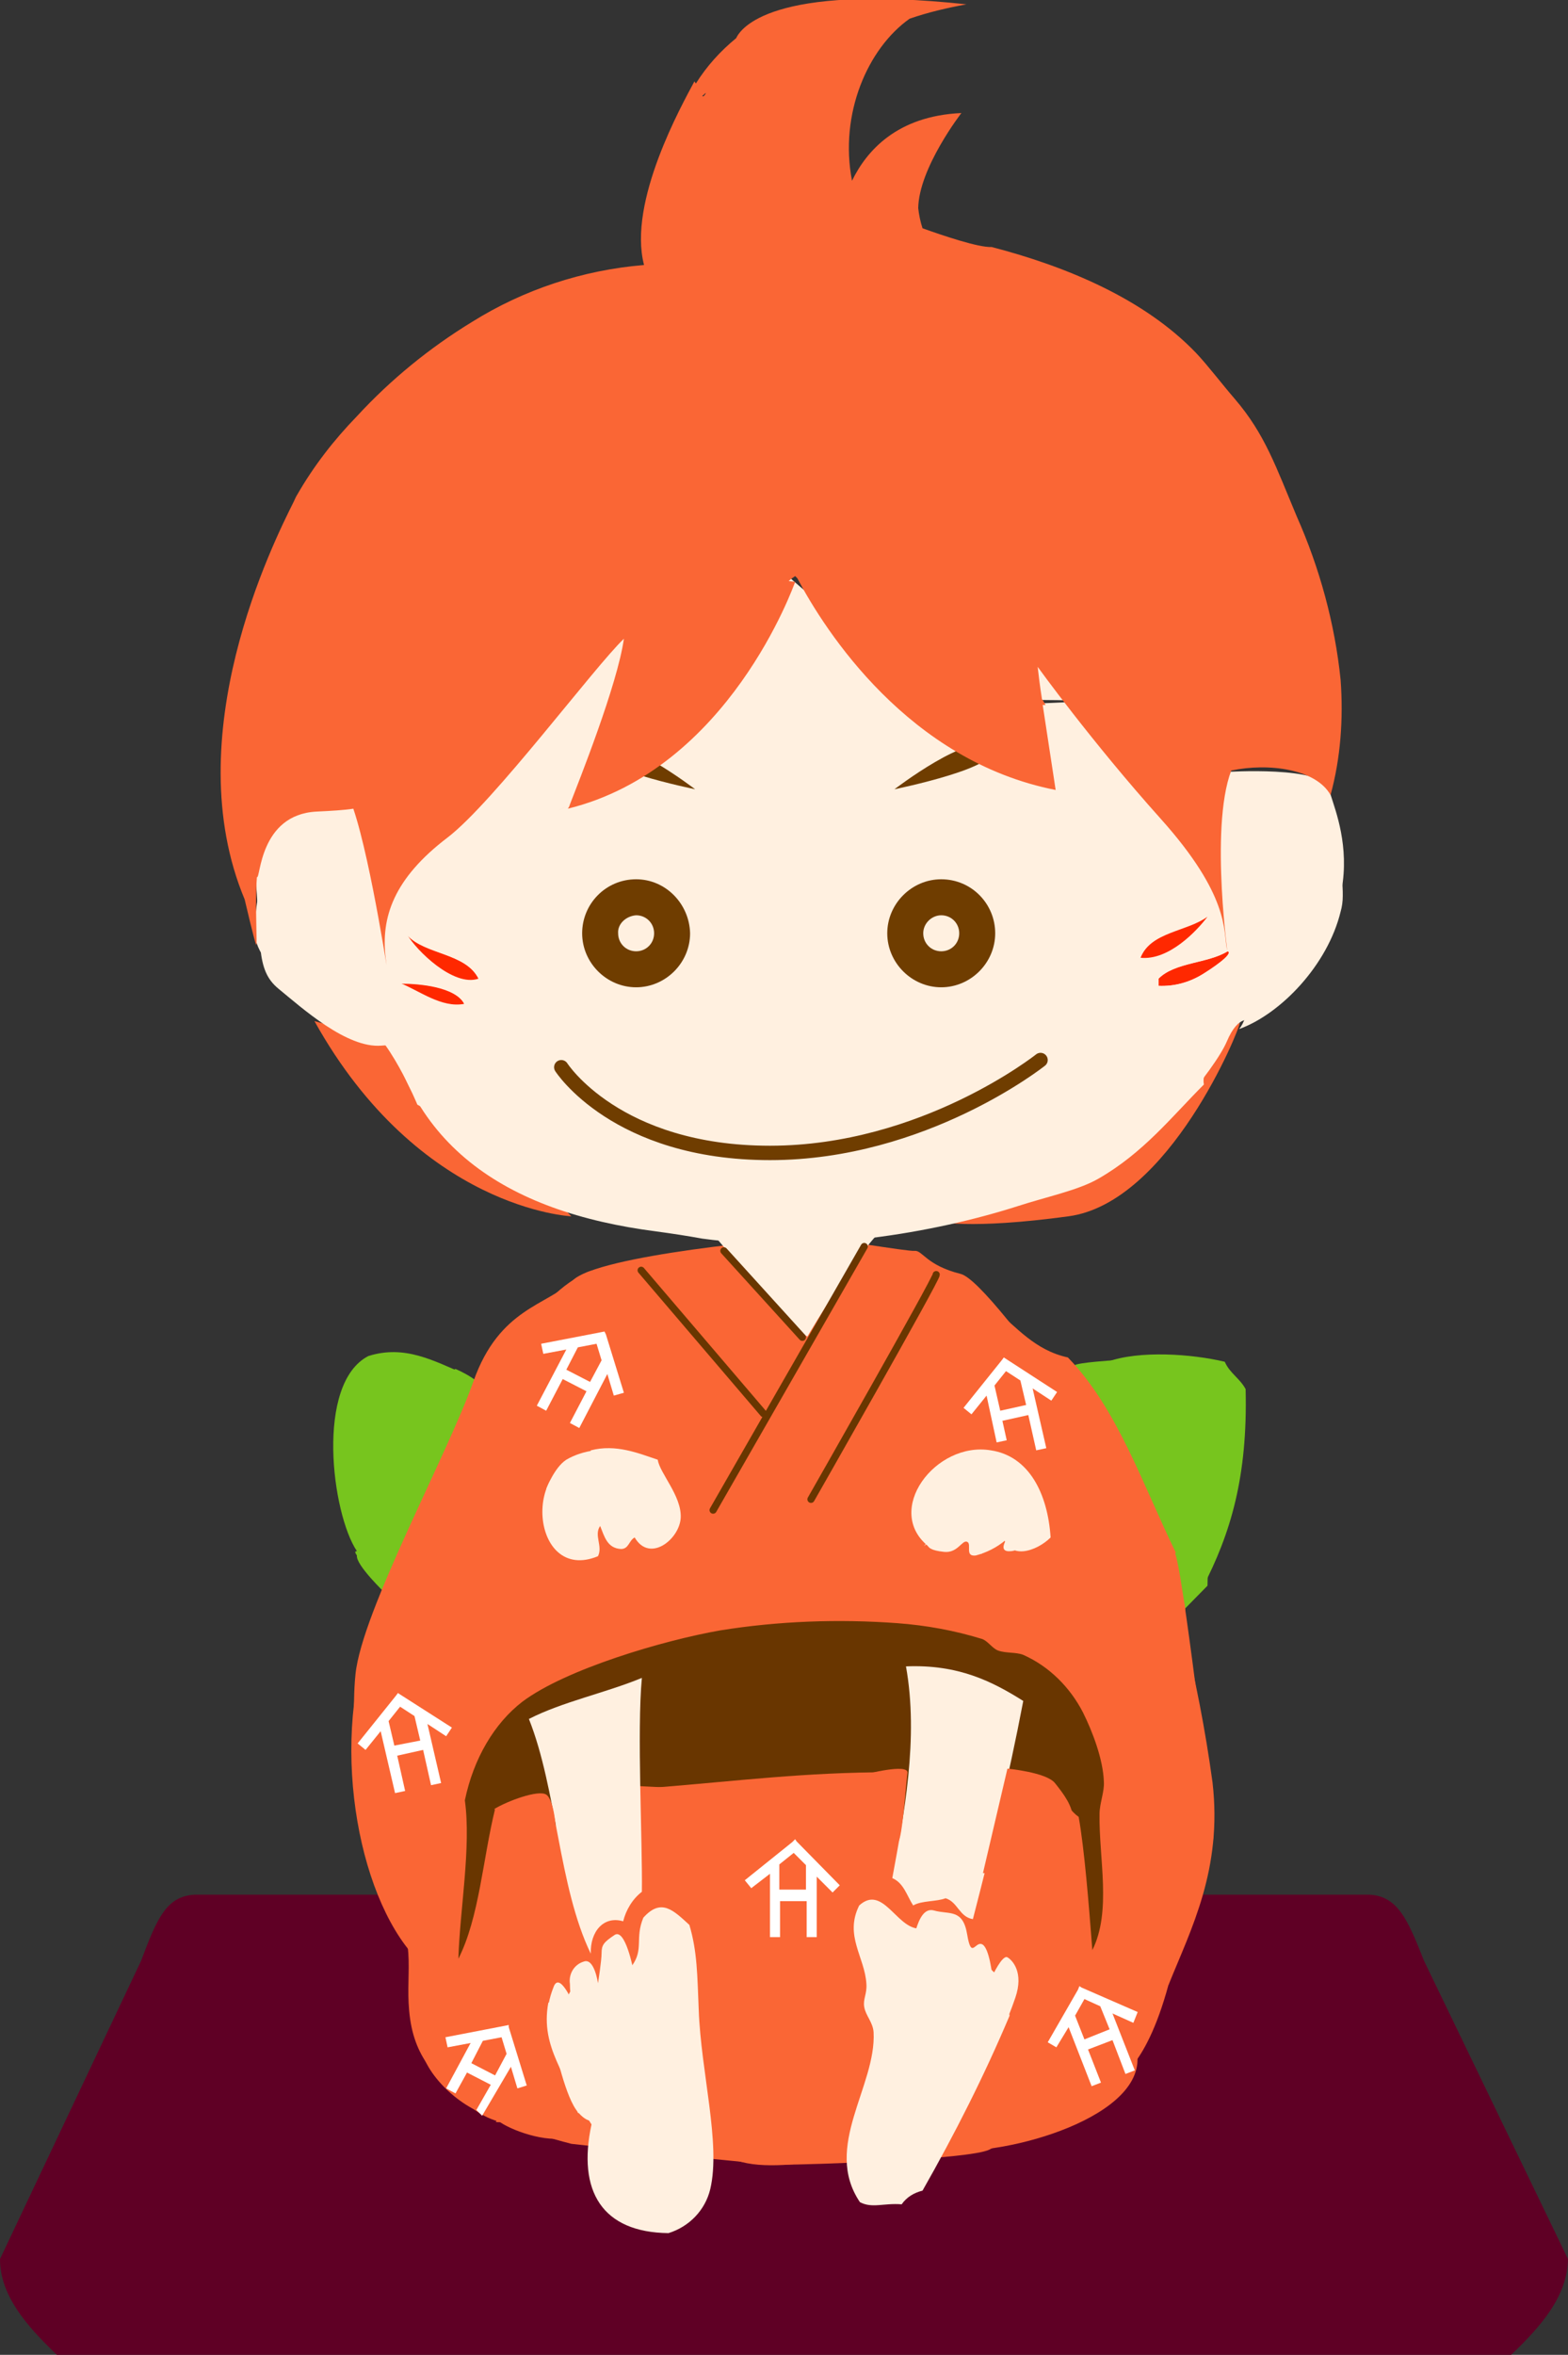<?xml version="1.0" encoding="utf-8"?>
<!-- Generator: Adobe Illustrator 25.2.1, SVG Export Plug-In . SVG Version: 6.00 Build 0)  -->
<svg version="1.1" id="レイヤー_1" xmlns="http://www.w3.org/2000/svg" xmlns:xlink="http://www.w3.org/1999/xlink" x="0px"
	 y="0px" viewBox="0 0 217.9 327" style="enable-background:new 0 0 217.9 327;" xml:space="preserve">
<rect x="0" y="0" width="217.9" height="327" fill="#333333" stroke="none"/>
<style type="text/css">
	.st0{fill:#5F0025;}
	.st1{fill:#77C51E;}
	.st2{fill:#FA6635;}
	.st3{fill:#FFF0E0;}
	.st4{fill:#693600;}
	.st5{fill:#FF2800;}
	.st6{fill:#FFE6C8;}
	.st7{fill:#FFFFFF;}
	.st8{fill:#6F3D00;}
	.st9{fill:none;stroke:#6F3D00;stroke-width:2;stroke-linecap:round;stroke-linejoin:round;}
	.st10{fill:none;stroke:#693600;stroke-linecap:round;stroke-linejoin:round;}
</style>
<g>
	<path class="st0" d="M210,327H7.9c-4.3-4.1-7.9-8.3-7.9-13.3l19.6-41.4c2.2-5.8,3.5-9.2,7.8-9.2H190c4.3,0,5.7,3.7,7.9,9.2l20,41.4
		C217.8,318.8,214.3,322.9,210,327z"/>
	<path class="st1" d="M63.3,190.1c0,0,4.8,2,4.1,3.9s-13.8,27.3-13.8,27.3s-4.2-4-4-5.3s6-22.2,6-22.2L63.3,190.1z"/>
	<path class="st1" d="M149.3,189.6c0.5-0.4,5.4-0.7,5.4-0.7s13.3,21.3,13.3,21.8s-0.2,9.5-0.2,9.5l-5.9,6L149.3,189.6z"/>
	<path class="st2" d="M43.7,141.8l12.4,3.3l23.3,23.8C79.4,168.9,58.3,168,43.7,141.8z"/>
	<path class="st2" d="M172.3,142c0,0.9-9.8,25-23.8,26.9s-18.3,0.7-18.3,0.7L172.3,142z"/>
	<path class="st3" d="M58,153.4c0,0-4.1-10-8.1-11.8s-14.5-6.3-14.5-12.3s2.9-16.7,7.6-17.4s7.9-1.4,11.9-3.6s34.3-22.9,36.2-27.2
		s0.2,13.6-2.9,19.8c0,0,19.5-14.3,21.2-21c0,0,19.8,18.3,34.3,17.8s-0.9-0.5-0.9-0.5S137.6,83.4,139,82c0,0,25,20.5,29.8,20.7
		s1.6,4.5,1.6,4.5s13.6-0.9,14.3,2.4s8.3,17.4-10.9,32.1c0,0-1.7-0.9-3.3,2.9s-10.5,14.8-16.2,16.9s-60.2,8.8-68.3,5.9
		S58,153.4,58,153.4z"/>
	<path class="st2" d="M71.8,294.8c0,1,7.6,2.9,7.6,2.9s25.7,2.9,29.3,2.9s26-0.7,28.8-2.1s17.6-9.8,17.6-9.8s4.3-1.2,7.6-14.3
		s6.2-17.1,5.9-20s-4.4-37.9-5.4-38.9s-24.9-37.4-29.7-38.6s-5.3-3.3-6.4-3.2s-11.6-1.8-14.7-1.8s-29.3,2.4-32.8,5.9
		s-10.2,3.8-13.8,14s-15.5,31.9-16.4,40.7s1.2,25.7,5,31.7s1.7,10,2.6,16.2s4.5,8.8,8.1,11.9S71.8,294.8,71.8,294.8z"/>
	<path class="st4" d="M61.5,276c0,0,1.6-25.5,2.3-28.2s6.1-15.2,9.8-17.1s36.4-9.1,36.4-9.1l30.9,4.4l12,8.6c0.8,3.3,1.4,6.6,1.6,10
		c0.4,5.4-0.9,27.5-0.9,27.5s-3.6,1.1-4.3,0.5s-4.8-12-4.8-12S115.1,249,111.3,249s-25-1.1-25-1.1s-14.5,7.7-14.3,11.4
		c0.2,3.8-2.7,13.9-2.7,13.9L61.5,276z"/>
	<path class="st3" d="M172.2,142.9c2.9-3.6,0-13,1.9-17.6c-0.1-0.7-0.3-1.3-0.6-1.9c1.1-3.7,1.2-7.4,1-11.8
		c-0.1-0.4,0.1-0.6,0.3-0.6c8.1-1.2,11.9,7,11.8,13.4c0,0.8-0.1,1.5-0.3,2.2C184.5,134,178,140.8,172.2,142.9z"/>
	<path class="st3" d="M50.5,112c1.2,10.1-2.3,19.2-0.6,29.7c-4.9-1.3-7.1-5.3-11.2-7.3C33.7,124.7,38.8,111.6,50.5,112z"/>
	<path class="st5" d="M56.6,129.8c2.5,2.8,8.1,2.5,9.9,6.1C63,137.1,57.8,131.9,56.6,129.8z"/>
	<path class="st5" d="M170.6,132.1c0.9,0.3-2.4,2.6-3.5,3.2c-1.8,1.1-3.9,1.7-6.1,1.6v-1C163.3,133.6,167.9,133.8,170.6,132.1z"/>
	<path class="st5" d="M55.6,136.5c2.6,0.1,7.7,0.4,8.9,2.9C61.4,140,58.3,137.6,55.6,136.5z"/>
	<path class="st6" d="M107.4,178.7c2.3,0.5,5.8,1.1,8.3,0.3c-0.7,2.2-2.6,3.1-3.2,5.4C109.7,183.6,108.2,181.5,107.4,178.7z"/>
	<path class="st1" d="M64.6,190.8c-5.7,7.4-8.5,17.7-14,25.2c-0.4,0.4-0.5,0.1-1,0c-0.2-0.3-0.4-0.6,0-0.6
		c-3.5-5.2-5.8-23.3,1.6-27.1C56.3,186.7,60.3,189,64.6,190.8z"/>
	<path class="st1" d="M167.1,220.5c-1.9-4-2.6-8.4-4.2-12.5s-3.8-7.5-5.4-11.2c-0.6-1.3-0.3-2.9-1-4.2c-0.7-1.4-2.1-2.1-2.6-3.5
		c4.4-1.6,11.7-1.1,16.3,0c0.7,1.6,2.1,2.3,2.9,3.8C173.4,205.1,171,213,167.1,220.5z"/>
	<path class="st3" d="M88.2,213.5c-0.8,0.4-0.8,1.6-1.9,1.6c-1.9-0.1-2.3-1.7-2.9-3.2c-0.9,1.3,0.4,2.8-0.3,4.2
		c-9.4,3.9-10.8-13.8-1-13.7c0.5-0.1-0.1-0.4,0-1c3.5-0.9,6.6,0.4,9.3,1.3c0.3,1.9,3.3,5,3.2,8S90.3,217.1,88.2,213.5z"/>
	<path class="st3" d="M146,213.5c-1.9,1.9-6,3.4-6.7-0.6c-1.2,0.6-2.2,1.6-2.9,2.9c-0.6-0.6-0.7-1.6-0.6-2.9
		c-0.4,0.1-0.6-0.1-0.6-0.3c-2,0.8-4,1.5-6.1,2.2c-6.4-5,0.9-14.7,8.6-13.4C143,202.2,145.6,207.4,146,213.5z"/>
	<path class="st3" d="M125.9,231.4c7.3-0.3,12,2.1,16.3,4.8c-2.1,11-4.4,20.2-7,30.3c-1.9-0.3-2.1-2.4-3.8-2.9
		c-1.3,0.5-3.3,0.3-4.5,1c-0.9-1.4-1.3-3.1-2.9-3.8C125.6,252.1,127.7,241.4,125.9,231.4z"/>
	<path class="st3" d="M89.2,233c-0.7,7.4,0.1,22.9,0,29.7c-1.3,1-2.2,2.5-2.6,4.1c-2.7-0.8-4.6,1.4-4.5,4.5
		c-4.5-9.3-4.7-22.8-8.6-32.6C78.2,236.3,84.1,235.1,89.2,233z"/>
	<path class="st4" d="M71,241c1.3,1.8,1.7,4.4,2.6,6.7c-1.2,0.3-2.4,0.1-3.5-0.3c0-1.6,0.2-3.6-0.3-4.8
		C70.5,242.5,70.8,241.7,71,241z"/>
	<path class="st4" d="M145.7,241c1.1,1.9,2.8,3.6,2.6,6.1c-1.3-0.6-2.3,0.3-4.2,0C144.6,245,145.5,243.3,145.7,241z"/>
	<path class="st2" d="M123.7,246.1c-0.9,4.2-0.6,9.6-1.9,13.4c-0.7,0.5-2.1,0.2-2.9,0.6c-4.4,3.6-1.6,8.7-0.6,14.7
		c0.5,3.4-1,6.5,0.6,8.9c-1.8,5.3-3,10.7-3.5,16.3c-4,0.4-9.3,1.3-13.1,0c-0.1-6.2-4.3-11.6-4.2-18.8c0-3.2,1.6-6.2,1.6-9.3
		c0-5.2-2.7-11.1-8.6-11.2c0.3-4.1-0.1-8,0.3-12.5C102.6,247.3,111.9,246.1,123.7,246.1z"/>
	<path class="st3" d="M127.5,267.8c1-0.6,1.4-1.8,2.2-2.5c2.9,1.4,4.1,3.8,5.1,6.4c2.8,0.6,3.5,3.3,6.1,4.1
		c-0.6,1.3-0.9,2.7-0.6,4.1c-3.5,8.3-7.6,16.4-12.1,24.3c-1.2,0.3-2.2,0.9-2.9,1.9c-2.5-0.2-4.1,0.6-5.8-0.3
		c-5.2-7.7,2.3-16.1,1.9-23.6c-0.1-1.4-1.1-2.3-1.3-3.5c-0.2-1.1,0.4-1.8,0.3-3.2c-0.2-3.7-3.1-6.7-1-10.9
		C122.6,261.7,124.5,267.5,127.5,267.8z"/>
	<path class="st3" d="M82.2,295c-0.5-0.7-0.7-1.6-1.9-1.6c-1.2-5.2-5.3-8.9-4.1-15.3c1.1-0.2,1.2,0,2.6-0.3c0.2-1.6,1.5-2.1,1.9-3.5
		c1,0.2,1.8,0.6,2.6,1.3c1.2-1.4,0.1-5,1.6-6.1c2,0.1,1.1,3.2,2.9,3.5c1.7-2.3,0.4-3.8,1.6-6.7c2.5-2.8,4.2-1,6.4,1
		c1.1,3.7,1.1,7,1.3,11.8c0.3,8.6,3.1,18.6,1.6,24.9c-0.7,2.9-2.9,5.2-5.8,6.1C83.7,310,80.2,304.3,82.2,295z"/>
	<path class="st3" d="M165.8,105.2c-3.4-1.3-7.5-1.9-9.6-4.5c-2.9-0.2-5.6-1.4-7.7-3.5c0.6,2.1,1.8,3.6,2.2,5.8
		c-17.1-1.7-31.6-6.1-40.6-16c-6,8.4-14.6,14.2-23.3,19.8c4.8-2.3,9.3,2.2,8.6,6.4c-1-0.2-1.6,0.1-1.9,0.6c-2.7-1.7-7.4-2.8-7-6.4
		c-1.7,0.6-2.5,2-4.5,2.2c1.5-4.9,3.6-10.9,3.5-16.3c-4.4,4.7-9.6,8.6-15.3,11.5c2.1-1.6,4.1-3.1,6.1-4.8c0.1-0.3,0.4-0.8,0-0.3
		c-5.8,3-9.8,7.9-17.3,9.3c-1,1.9-0.7,3.3-2.6,4.5c-0.3,9.2-4.3,15.2-3.2,24.6c2.5,20.8,17,30.2,38,32.9c2.2,0.3,4.2,0.6,6.4,1
		c15.4,2.1,32.2-0.8,43.8-4.5c4-1.3,8.4-2.2,11.2-3.8c6.3-3.6,10.2-8.6,14.7-13.1c-0.4-2,1.6-3,2.2-4.5c1.2-3.3,1.9-6.7,2.2-10.2
		C173,124.9,169.2,112.7,165.8,105.2z M167.8,127.2c-1.5,2-5.4,6.1-9.3,5.7C159.9,129.4,164.9,129.4,167.8,127.2L167.8,127.2z
		 M145.4,131.4c-1,5.3-11.1,9.4-15.7,4.8c-1.9-1.9-1.5-5.1-1.6-9.3C131.6,117.5,147.4,121.2,145.4,131.4L145.4,131.4z M127.5,109.1
		c2.3-1.8,4.8-3.6,7.4-5.1c0.9,0.4-0.3,1.3,1.3,1.9c-0.6,4.5-3.5,8-8.6,7L127.5,109.1L127.5,109.1z M77.4,127
		c1.9-9.2,17.4-8.5,18.5,1.3c0.9,7.4-4.3,10.7-12.5,9.9C79.7,135.3,76.1,133,77.4,127z M66.5,136c-3.5,1.2-8.7-4-9.9-6.1
		c2.5,2.7,8.1,2.4,9.9,6V136z M64.6,139.5c-3.2,0.6-6.3-1.8-8.9-2.9C58.2,136.6,63.3,137,64.6,139.5L64.6,139.5z M167.1,135.3
		c-1.8,1.1-3.9,1.7-6.1,1.6v-1c2.2-2.3,6.8-2.1,9.6-3.8C171.6,132.4,168.2,134.6,167.1,135.3L167.1,135.3z"/>
	<path class="st5" d="M167.8,127.3c-1.5,2-5.4,6.1-9.3,5.7C159.9,129.4,164.9,129.4,167.8,127.3z"/>
	<path class="st2" d="M94.9,215.8c0.5-0.1,0,1.2-0.3,1.3c2,0.1,3.2-3.4,4.2-5.4c7.6,0.8,15.3-0.2,24-0.3c-1.8,7.9,7.3,9.5,10.2,4.8
		c1.1,1.1,1.8,2.7,3.8,2.9c1,0.1,1.8-0.6,1.9-1.6c2.4,2.1,3.5-0.7,5.8-1c2,0,3.9,0.3,5.8,1c3.9,1.8,8.6,7.6,9.3,12.1
		c0.1,1.4,0.1,2.8,0,4.1c-1.1,11.2-6.4,24.2-3.2,34.2c0.1,1.4-0.3,3.3,0.3,4.1c-0.1-11.7,4.1-25.4,5.1-36.7s-5.6-17.7-12.5-22.3
		c-0.1-7.5-4.6-10.5-8.9-13.7c-5.8-1.3-9.7,1.2-13.7,2.6c-1.4,2.1-3.7,3.4-3.5,7c-1.4,0.2-1.8-0.6-3.2-0.3
		c4.4-10.6,8.7-21.4,18.2-26.8c3.1,2.5,5.6,5.7,10.2,6.7c6.9,7.1,10.4,17.7,15,27.1c-1.4,1.5,2.6,7.4,0.9,10.2
		c1.8,7.2,3.2,14.4,4.2,21.7c1.4,12.1-3,20.4-6.1,28.1c-2.2,0.6-2.5,3.3-4.5,4.2c-0.1,0.5,0.3,0.6,0.6,0.6c-0.3,1.1-1.6-0.5-2.2,1
		c7.5,9.8-10.5,16.5-21.1,17.2c0.7-3.9,3.3-7.2,5.4-11.8c2.6-5.5,7.7-13.9-1.9-15.6c-1.3-7.9,2.4-15.9,4.5-22.4
		c4.2-0.8,4.7,2.1,6.7,3.5c0.8,4.5,1.4,12,1.9,18.5c2.7-5.4,0.9-12.7,1-18.9c0-1.5,0.7-3.1,0.6-4.5c-0.1-3.1-1.6-7-2.9-9.6
		c-1.8-3.5-4.7-6.4-8.3-8c-1-0.4-2.4-0.2-3.5-0.6c-0.8-0.3-1.4-1.3-2.2-1.6c-3.9-1.2-7.8-1.9-11.8-2.2c-8.2-0.6-16.5-0.3-24.6,1
		c-8,1.4-21.5,5.4-27.5,9.9c-3.9,3-6.8,7.9-8,13.7c0.9,6.5-0.7,15.2-0.9,22c2.9-5.7,3.4-13.9,5.1-20.8c1.7-0.6,3.6-1,5.4-0.9
		c-0.1,6.3,6.5,15,4.8,21.7c-0.6,1.6-2.1,2.7-3.8,2.9c-5.6,6.7,0.4,16.7,4.2,21.7c-2.6,1.2-7.8-0.5-9.9-1.9c-1.3,0-0.1-0.2,0-0.6
		c-4.5-0.5-9.9-5.3-10.9-9.3s0.7-8.1-1-11.5c0.7-0.2,0.1-1.5,1-0.6c-8.6-8-12.8-29.7-7.3-45.4c2.1-4.3,4.2-9.4,6.4-14.7
		c1.7-4.1,3.7-8.2,5.7-12.5s3.6-8.7,6.1-11.8c0.8-1.1,2-1.7,2.9-2.9c2.2-3.1,4.7-6.5,8.9-8.6s6.9,4.1,8.6,7.7
		c1.9,3.3,7.5,6.9,9.9,11.5c0.5,1,0.5,2,1,2.9c0.7,1.3,1.9,2,1.9,3.5c0.1,3-3,4.1-3.5,7.4c-1.4-2.2-0.5-3.7-1.3-5.8
		c-3.8-9.9-28.9-5.7-27.5,7.3c-1.1,0.4-2.6,0.4-3.8,0.6c-2,2.3-4.4,3-5.8,4.8c-4.8,6.4,0,18.2,0.6,27.1c0.2,4.2-1.7,9.2-1.4,13.2
		c0.2,2.4-0.2,4.8-1,7c5.4-6.7,2.9-19.5,3.2-30c0.2-7.9,2.1-14.1,6.7-17.9c1.7,0,3.6,0.2,4.8-0.3c0.2,0.5,1.4,2.3,1.3,0.3
		c1.7,1.7,3.8,2.9,6.1,3.5c2-1.6,4.7-0.7,6.4-2.6C89.8,218.8,93.6,217.6,94.9,215.8z"/>
	<path class="st7" d="M110.5,255.4L110.5,255.4L110.5,255.4l-0.4,0.4l-6.6,5.3l0.9,1.1l2.6-2v8.8h1.4v-5h3.7v5h1.4v-8.4l2.2,2.2l1-1
		l-6-6.1L110.5,255.4z M112,262.4h-3.7v-3.5l0,0l2-1.6l1.7,1.7V262.4z M158.1,279.4l-7.8-3.4l-0.3-0.2l0,0l0,0l-0.2,0.5l-4.2,7.3
		l1.2,0.7l1.7-2.8l3.2,8.2l1.3-0.5l-1.8-4.6l3.4-1.3l1.8,4.7l1.3-0.5l-3.1-7.9l2.9,1.3L158.1,279.4z M150.7,283.2l-1.3-3.3l0,0
		l1.3-2.3l2.2,1l1.3,3.2L150.7,283.2z M62,241.1l0.8-1.2l-7.2-4.6l-0.3-0.2l0,0l0,0l-0.3,0.4l-5.3,6.6l1.1,0.9l2.1-2.6l2,8.6
		l1.4-0.3l-1.1-4.9l3.6-0.8l1.1,4.9l1.4-0.3l-1.9-8.2L62,241.1z M54.8,242.4L54,239l0,0l1.6-2l2,1.3l0.8,3.4L54.8,242.4z
		 M70.7,281.2L70.7,281.2L70.7,281.2l-0.5,0.1l-8.3,1.6l0.3,1.4l3.2-0.6L62,290l1.3,0.7l1.6-2.9l3.3,1.7l-2,3.5l0.8,0.8l4-6.8l0.9,3
		l1.3-0.4l-2.5-8.1L70.7,281.2z M68.8,288.2l-3.3-1.7l1.6-3.1l0,0l2.6-0.5l0.7,2.3L68.8,288.2z M143.5,192.8l2.6,1.7l0.8-1.2
		l-7.1-4.6l-0.3-0.2l0,0l0,0l-0.3,0.4l-5.3,6.6l1.1,0.9l2.1-2.6l1.4,6.5l1.4-0.3l-0.6-2.7l3.6-0.8l1.1,4.9l1.4-0.3L143.5,192.8z
		 M139,195.9l-0.8-3.5l0,0l1.6-2l2,1.3l0.8,3.4L139,195.9z M84,184.9L84,184.9L84,184.9l-0.5,0.1l-8.3,1.6l0.3,1.4l3.2-0.6l-4.1,7.8
		l1.3,0.7l2.3-4.4l3.3,1.7l-2.3,4.4l1.3,0.7l3.9-7.5l0.9,3l1.4-0.4l-2.5-8.1L84,184.9z M82,191.9l-3.3-1.7l1.6-3.1l0,0l2.6-0.5
		l0.7,2.3L82,191.9z"/>
	<path class="st3" d="M99.7,172.1c0,0,10.5,12.5,12.5,13.5c0,0,8.8-15,11.8-15.8s-23.3,2.5-23.3,2.5"/>
	<path class="st3" d="M50.5,112c0,0-16.1-1.6-15.1,8.6s0,14,3.3,16.7s9.5,8.3,14.3,7.9s3.8,2.1,3.8,2.1l-4.5-5.7L50.5,112z"/>
	<g>
		<path class="st8" d="M88.4,127.1c1.4,0,2.5,1.1,2.5,2.5c0,1.4-1.1,2.5-2.5,2.5s-2.5-1.1-2.5-2.5C85.8,128.3,87,127.2,88.4,127.1
			L88.4,127.1 M88.4,122.1C88.4,122.1,88.3,122.1,88.4,122.1c-4.2,0-7.5,3.4-7.5,7.5s3.4,7.5,7.5,7.5l0,0c4.1,0,7.5-3.4,7.5-7.5
			C95.8,125.5,92.5,122.1,88.4,122.1L88.4,122.1z"/>
	</g>
	<g>
		<path class="st8" d="M130.8,127.1c1.4,0,2.5,1.1,2.5,2.5s-1.1,2.5-2.5,2.5s-2.5-1.1-2.5-2.5S129.5,127.1,130.8,127.1 M130.8,122.1
			c-4.1,0-7.5,3.4-7.5,7.5s3.4,7.5,7.5,7.5s7.5-3.4,7.5-7.5S135,122.1,130.8,122.1L130.8,122.1z"/>
	</g>
	<path class="st9" d="M78,148.2c0,0,7.6,11.9,29,11.9s37.6-12.9,37.6-12.9"/>
	<path class="st8" d="M124.3,109.6c0,0,10.7-8.2,13.2-5.7S124.3,109.6,124.3,109.6z"/>
	<path class="st8" d="M96.6,109.6c0,0-10.7-8.2-13.2-5.7S96.6,109.6,96.6,109.6z"/>
	<path class="st2" d="M68.7,251.2c1.8-1.1,6.1-2.7,7.2-2s1.4,4.8,1.4,5.5s-1.3,4.5-2.2,4.8S68.7,251.2,68.7,251.2z"/>
	<path class="st2" d="M120.2,246.4c0,0,6.1-1.6,5.9-0.2s-0.7,9.1-1.3,9.6c-0.5,0.5-3-0.9-3.6-1.8c-0.6-1.4-1.1-2.9-1.4-4.5
		L120.2,246.4z"/>
	<path class="st2" d="M136.6,260.1l3.4-14.5c0,0,5.4,0.5,6.6,2s2.5,3.2,2.5,5s-3.4,8.4-3.4,8.4L136.6,260.1z"/>
	<path class="st3" d="M127,269.1c0.1-0.4,0.2-0.8,0.3-1.2c0.4-1.3,1.1-3,2.5-2.6c2.1,0.6,4-0.3,4.6,3.3s1.1,0.9,2.1,1.4
		s1.4,4.4,1.4,4.4s1.4-3,2.1-2.6s2.3,2.1,1.1,5.6s-1.9,4.6-2.4,5s-8.6-8.1-8.9-8.3C128.8,272.4,127.8,270.8,127,269.1z"/>
	<path class="st3" d="M88,273.5c0,0-1.1-5.8-2.6-4.8s-1.8,1.4-1.8,2.5s-0.5,4.2-0.5,4.2s-0.5-3.6-2-3c-1.3,0.4-2.1,1.7-1.9,3.1
		c0,0.9,0.1,1.8,0.4,2.6c0,0-1.9-4.5-2.7-2.1c-0.6,1.5-0.9,3.1-0.8,4.6c0,1,0.2,2,0.6,2.9c0.6,1.1,1.8,7.8,3.7,9.9s2.2,0,2.3,3.2
		s0.5,4.3,1.1,4.3s6.9-19.8,6.9-19.8L88,273.5z"/>
	<path class="st3" d="M128.8,214.4c0.2,0.5,0.5,0.9,2.4,1.1s2.5-1.7,3.2-1.4s-0.4,2.1,1.2,1.9c1.5-0.4,2.9-1.1,4.1-2.1
		c0.5-0.5-1.3,1.7,0.8,1.5s2.6-2.7,2.6-2.7l-1.9-3.7l-8.8,0.9l-4,4.8"/>
	<path class="st3" d="M75.9,206.8c0,0,1.1-3,2.8-4.1c1.2-0.7,2.5-1.1,3.9-1.3l0.6,1.8L75.9,206.8z"/>
	<line class="st10" x1="89.1" y1="176.4" x2="106.1" y2="196.3"/>
	<path class="st10" d="M130.1,177c0,0.7-17.4,31.2-17.4,31.2"/>
	<line class="st10" x1="120.1" y1="173.1" x2="99.1" y2="209.7"/>
	<path class="st2" d="M186.3,94.4c-0.8-7.8-2.9-15.5-6.1-22.7c-2.9-6.9-4.4-11.4-8.6-16.3c-1.9-2.2-3.7-4.6-5.4-6.4
		c-7.2-7.5-18-12-28.4-14.7c-1.8,0.1-6.8-1.6-9.6-2.6c-0.3-0.9-0.5-1.9-0.6-2.8c0.1-5.6,6-13.2,6-13.2c-9,0.4-13.2,5.3-15.2,9.4
		c-1.8-9.3,2.2-18.4,8-22.5c2.6-0.9,5.2-1.5,7.9-2c-27.2-2.9-31.4,3.4-32,4.7c-2.2,1.8-4.1,3.9-5.6,6.3l-0.2-0.3
		c-1.7,3.2-9.3,16.7-7,25.5c-8.5,0.7-16.7,3.4-23.9,7.9c-5.9,3.6-11.3,8-16,13.1c-3.2,3.3-6,6.9-8.3,10.9c-0.2,0.3-0.3,0.6-0.5,1
		c-2.8,5.6-16.3,32.5-6.8,55.2c0,0,1.4,6,1.6,6.3s-0.2-5.4,0.1-9.4c0.5,0.4,0.3-8.7,8.3-9.1c2.1-0.1,3.8-0.2,5.1-0.4
		c2.6,7.7,5.2,25.8,4.5,20.8c-0.7-5.7,1.1-11.1,8.6-16.8c6.4-4.9,20.4-23.7,24.5-27.6c-0.9,6.4-6.3,19.9-7.5,23
		c-2.5,1.3-1.5,0.8,0,0c-0.1,0.4-0.3,0.6-0.3,0.6c22.4-5.5,31.4-31,31.6-31.5l-0.9-0.1c0.3-0.3,0.6-0.5,0.9-0.7l0.3,0.3
		c3.9,7.4,15.5,25.4,35.9,29.4c0,0-1-6.6-1.8-11.8h0.4c-0.2-0.3-0.3-0.6-0.5-0.8c-0.3-1.9-0.5-3.6-0.6-4.5c0,0,7.5,10.4,17.1,21.1
		s8.7,15.6,9.2,18.1c0.4,2.4-2.5-16.6,0.6-24.8c5.2-1.1,11.8-0.2,13.8,3.4C186.3,105.3,186.7,99.8,186.3,94.4z M97.7,13.4l-0.1-0.1
		c0.2-0.1,0.3-0.3,0.5-0.4C98,13.1,97.9,13.3,97.7,13.4z"/>
	<line class="st10" x1="100.6" y1="173.7" x2="111.5" y2="185.7"/>
</g>
</svg>
